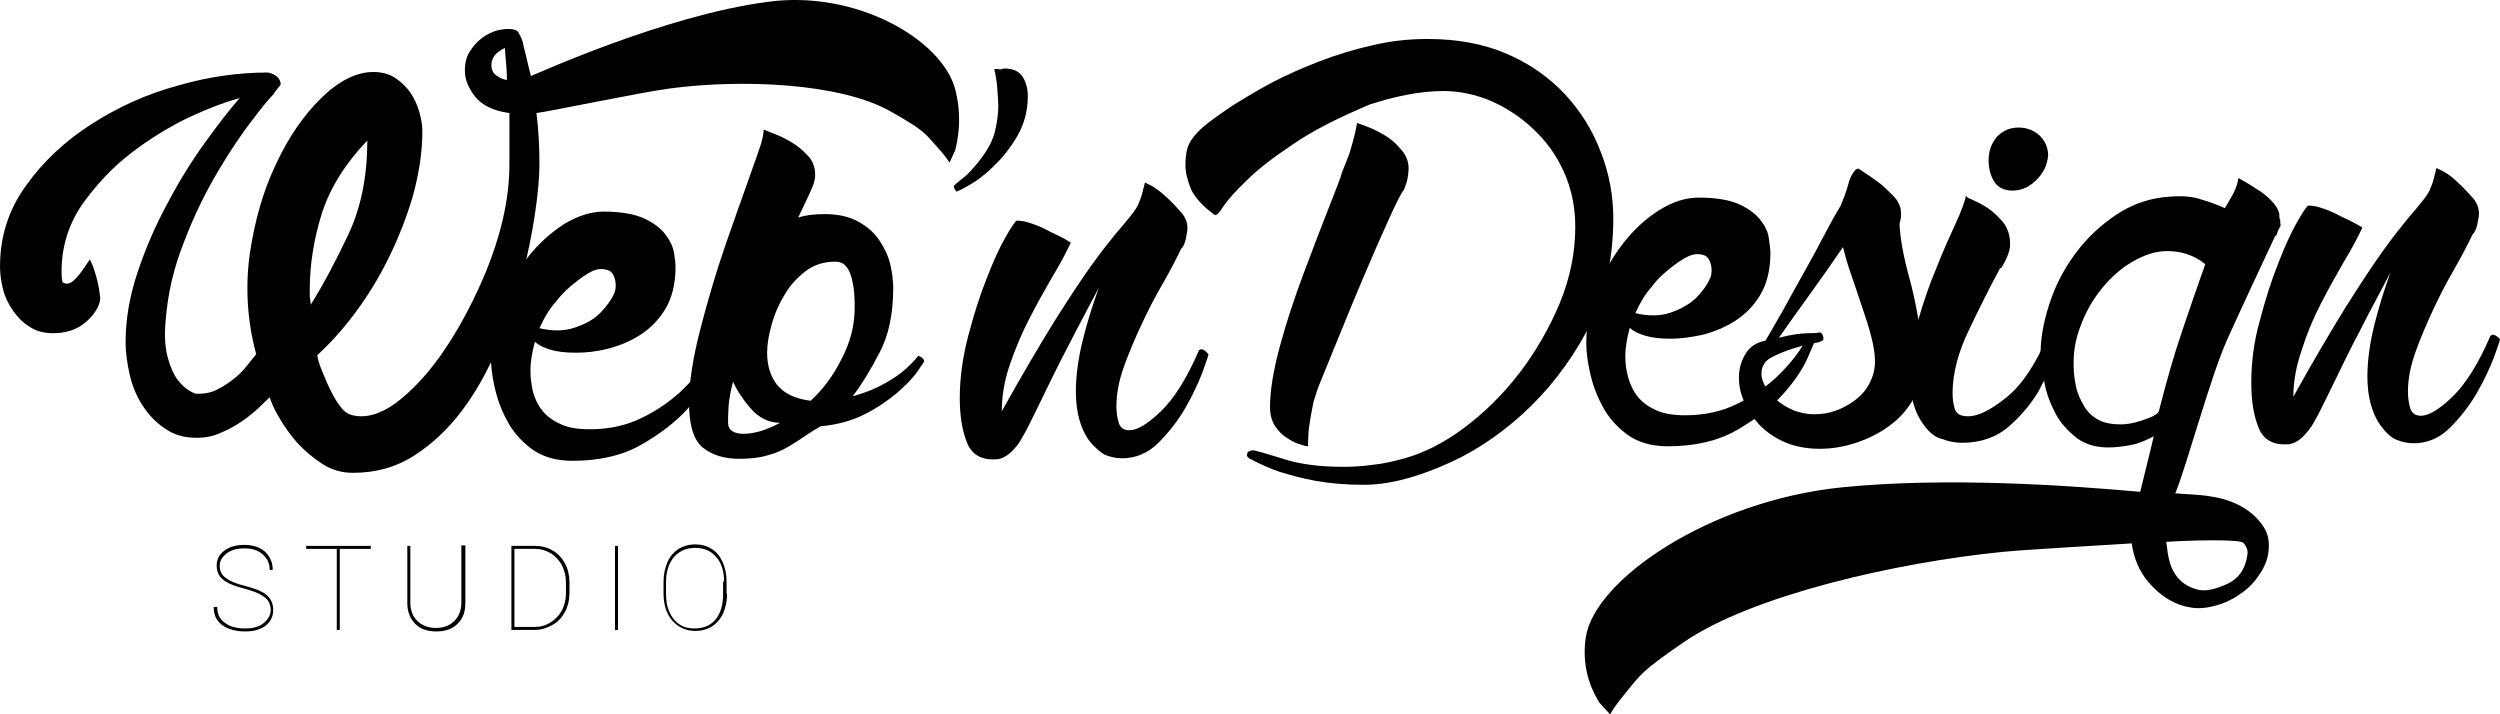 <?xml version="1.0" encoding="utf-8"?>
<!DOCTYPE svg PUBLIC "-//W3C//DTD SVG 1.1//EN" "http://www.w3.org/Graphics/SVG/1.1/DTD/svg11.dtd">
<svg version="1.1" id="wndlogo" xmlns="http://www.w3.org/2000/svg" xmlns:xlink="http://www.w3.org/1999/xlink" x="0px" y="0px"
	 width="469.988px" height="134.248px" viewBox="70.771 130.396 469.988 134.248"
	 enable-background="new 70.771 130.396 469.988 134.248" xml:space="preserve">
	<path d="M250.356,147.224c1.411,5.55,0.376,9.784,0,11.383l-1.035,2.258c-0.188,0.188,0.095-0.094-2.257-2.728
		c-2.54-2.822-2.54-3.199-8.655-6.679c-9.596-5.55-28.41-6.209-41.769-4.421c-5.645,0.752-22.577,4.327-25.023,4.609
		c0.377,2.917,0.564,6.115,0.564,9.596c0,2.446-0.282,5.644-0.847,9.407c-0.564,3.857-1.411,7.902-2.54,12.229
		c-1.129,4.327-2.634,8.561-4.515,12.982c-1.882,4.327-4.046,8.278-6.68,11.759c-2.634,3.48-5.645,6.303-9.031,8.466
		s-7.149,3.199-11.477,3.199c-2.069,0-4.045-0.564-5.738-1.693c-1.787-1.129-3.293-2.446-4.704-3.951
		c-1.316-1.505-2.445-3.104-3.387-4.704c-0.94-1.599-1.505-2.917-1.787-3.857c-0.658,0.658-1.411,1.317-2.258,2.164
		c-0.94,0.847-1.976,1.693-3.104,2.446c-1.129,0.753-2.445,1.505-3.856,2.07c-1.411,0.658-2.917,0.94-4.516,0.94
		c-2.352,0-4.327-0.564-6.021-1.787c-1.693-1.129-3.104-2.634-4.233-4.421c-1.129-1.788-1.882-3.669-2.352-5.739
		c-0.471-2.069-0.753-4.139-0.753-6.021c0-4.328,0.753-8.655,2.258-13.17c1.505-4.515,3.387-8.843,5.645-12.982
		c2.163-4.139,4.516-7.902,6.961-11.289c2.446-3.387,4.609-6.209,6.585-8.467c-2.445,0.659-5.55,1.788-9.407,3.575
		c-3.763,1.788-7.432,4.045-11.006,6.773c-3.575,2.728-6.586,6.021-9.22,9.689c-2.54,3.763-3.856,7.902-3.856,12.606
		c0,0.94,0.094,1.693,0.188,1.976c0.659,0.47,1.411,0.376,2.258-0.471c0.94-0.752,2.822-3.763,2.822-3.763
		c0.282,0,1.693,3.763,1.976,6.961c0.188,1.787-1.6,4.045-3.198,5.174c-1.506,1.129-3.387,1.693-5.645,1.693
		c-1.693,0-3.198-0.376-4.422-1.223c-1.223-0.752-2.258-1.787-3.104-3.01c-0.846-1.223-1.505-2.54-1.881-4.045
		s-0.564-2.917-0.564-4.233c0-5.644,1.6-10.724,4.892-15.24c3.198-4.516,7.338-8.373,12.323-11.571
		c4.986-3.199,10.349-5.645,16.275-7.244c5.832-1.693,11.477-2.446,16.933-2.446c1.505,0.376,2.258,1.129,2.352,2.164
		c-0.094,0.282-0.376,0.564-0.658,0.94c-0.282,0.376-0.564,0.659-0.658,0.941c-0.659,0.659-1.976,2.164-3.951,4.798
		c-1.976,2.54-4.233,5.833-6.491,9.689c-2.352,3.951-4.516,8.278-6.396,13.264c-1.976,4.892-3.104,9.878-3.481,14.864
		c-0.282,2.822-0.094,5.08,0.377,6.867c0.47,1.788,1.129,3.198,1.787,4.139c0.753,0.94,1.505,1.693,2.164,2.069
		c0.752,0.471,1.223,0.659,1.505,0.659h0.376c1.317,0,2.634-0.282,3.763-0.941c1.129-0.564,2.164-1.317,3.104-2.069
		c0.941-0.752,1.693-1.599,2.353-2.446c0.658-0.847,1.223-1.505,1.599-1.976c-1.693-6.209-2.069-12.512-1.223-18.814
		c0.94-6.303,2.54-11.947,4.985-17.027c2.353-5.08,5.269-9.219,8.562-12.417c3.292-3.199,6.585-4.798,9.689-4.798
		c1.599,0,3.01,0.376,4.139,1.129c1.129,0.752,2.069,1.693,2.822,2.728c0.753,1.129,1.317,2.352,1.693,3.669s0.564,2.54,0.564,3.668
		c0,3.951-0.658,7.997-1.787,12.136c-1.224,4.139-2.822,8.184-4.704,11.947c-1.881,3.763-4.045,7.244-6.396,10.348
		c-2.353,3.104-4.704,5.645-6.867,7.62c0.094,0.752,0.376,1.693,0.847,2.822c0.47,1.129,0.94,2.352,1.505,3.48
		s1.129,2.258,1.881,3.199c0.659,0.941,1.411,1.505,2.07,1.693c2.54,0.752,5.362,0,8.278-2.07c2.916-2.164,5.738-5.08,8.372-8.749
		c2.634-3.669,4.986-7.808,7.149-12.417c2.164-4.61,3.669-8.937,4.704-13.17c0.847-3.575,1.317-7.149,1.317-10.724
		c0-3.575,0-6.868,0-9.596c-2.917-0.376-5.08-1.411-6.397-3.01c-1.317-1.693-1.976-3.292-1.976-4.892c0-1.505,0.282-2.728,0.94-3.668
		c0.564-0.941,1.317-1.788,2.164-2.446c0.847-0.659,1.787-1.129,2.634-1.411c0.941-0.282,1.788-0.376,2.446-0.376
		c0.94,0,1.599,0.188,1.881,0.659c0.282,0.47,0.564,1.035,0.847,1.881c0,0.094,0.095,0.659,0.377,1.693
		c0.282,0.94,0.564,2.54,1.129,4.609c0.847-0.282,25.117-11.383,44.402-13.923C231.635,128.41,247.91,137.817,250.356,147.224z
		 M129.002,184.854c0,0.94,0,1.411,0,1.411c0-0.094,0.094,0.376,0.188,1.411c2.353-3.763,4.704-8.184,7.056-13.17
		s3.575-10.818,3.575-17.686c-4.14,4.328-6.962,8.843-8.561,13.735C129.754,175.446,129.002,180.149,129.002,184.854z
		 M163.151,142.615c0,0.846,0.282,1.505,0.94,1.975c0.658,0.471,1.317,0.753,1.976,0.847c0-1.317-0.094-2.54-0.188-3.575
		c-0.094-1.035-0.188-1.881-0.188-2.446C163.997,140.168,163.151,141.297,163.151,142.615z"/>
	<path d="M411.408,193.508c0.471,0.094,0.658,0.376,0.658,0.659c0,0.094-0.47,1.223-1.411,3.387c-0.94,2.164-2.445,4.421-4.609,6.867
		c-2.163,2.446-5.08,4.704-8.654,6.773c-3.575,2.069-7.902,3.104-13.076,3.104c-3.104,0-5.645-0.752-7.714-2.257
		c-1.976-1.505-3.575-3.292-4.609-5.362c-1.129-2.07-1.882-4.233-2.353-6.397c-0.47-2.164-0.658-3.951-0.658-5.362
		c0-3.48,0.658-6.773,1.976-10.065c1.316-3.293,3.01-6.209,4.985-8.749s4.328-4.704,6.773-6.209c2.54-1.599,4.986-2.352,7.432-2.352
		c3.293,0,5.927,0.47,7.714,1.317c1.788,0.847,3.104,1.881,3.951,3.01s1.411,2.258,1.506,3.481c0.188,1.129,0.282,1.976,0.282,2.54
		c0,3.198-0.659,5.833-1.882,7.902c-1.223,2.07-2.822,3.669-4.704,4.892c-1.881,1.223-3.95,2.07-6.114,2.634
		c-2.164,0.47-4.233,0.752-6.021,0.752c-1.976,0-3.575-0.188-4.798-0.564c-1.317-0.376-2.258-0.847-2.916-1.505
		c-0.564,2.069-0.847,3.857-0.847,5.362c0,1.411,0.188,2.728,0.564,4.045c0.376,1.317,0.94,2.54,1.787,3.575s1.976,1.881,3.48,2.54
		c1.411,0.659,3.293,0.941,5.456,0.941c3.669,0,6.962-0.753,9.784-2.164c2.916-1.411,5.268-3.104,7.243-4.892
		c1.976-1.881,3.387-3.575,4.422-5.08c0.94-1.505,1.505-2.446,1.505-2.634v-0.188h0.188l0.376-0.188c0.094,0,0.188,0,0.282,0.094
		C411.22,193.414,411.315,193.508,411.408,193.508z M381.305,184.289c-1.129,1.223-2.163,2.916-3.104,4.986
		c2.446,0.564,4.61,0.564,6.585-0.094c1.976-0.659,3.575-1.599,4.798-2.728c1.224-1.223,2.164-2.54,2.729-3.857
		c0.564-1.411,0.094-3.857-1.223-4.233c-1.317-0.376-2.54-0.47-5.833,2.069C383.845,181.561,382.434,182.689,381.305,184.289z"/>
	<path d="M205.483,196.236c0.471,0.094,0.659,0.376,0.659,0.658c0,0.094-0.471,1.223-1.411,3.387
		c-0.941,2.164-2.446,4.421-4.609,6.867c-2.164,2.446-5.08,4.704-8.655,6.773c-3.574,2.069-7.902,3.104-13.076,3.104
		c-3.104,0-5.645-0.753-7.714-2.258c-1.976-1.505-3.574-3.292-4.609-5.362c-1.129-2.069-1.882-4.233-2.352-6.397
		c-0.471-2.164-0.659-3.951-0.659-5.362c0-3.481,0.659-6.773,1.976-10.066c1.317-3.292,3.011-6.209,4.986-8.843
		c1.976-2.54,4.327-4.61,6.773-6.209c2.54-1.505,4.985-2.352,7.432-2.352c3.292,0,5.927,0.471,7.714,1.317s3.104,1.881,3.951,3.01
		s1.411,2.258,1.599,3.48c0.188,1.129,0.282,1.976,0.282,2.54c0,3.199-0.658,5.833-1.881,7.902c-1.224,2.069-2.822,3.668-4.704,4.892
		c-1.881,1.223-3.951,2.07-6.114,2.634c-2.164,0.564-4.233,0.752-6.021,0.752c-1.976,0-3.575-0.188-4.798-0.564
		c-1.224-0.376-2.258-0.847-2.917-1.505c-0.564,2.07-0.847,3.857-0.847,5.362c0,1.411,0.188,2.728,0.471,4.045
		c0.376,1.317,0.94,2.54,1.787,3.575c0.847,1.035,1.976,1.881,3.481,2.54c1.411,0.658,3.198,0.94,5.456,0.94
		c3.669,0,6.961-0.752,9.783-2.164c2.916-1.411,5.269-3.104,7.244-4.892c1.976-1.881,3.387-3.575,4.421-5.08
		c0.94-1.505,1.505-2.446,1.505-2.634v-0.188h0.188l0.376-0.188c0.095,0,0.188,0,0.282,0.094
		C205.295,196.236,205.389,196.236,205.483,196.236z M175.285,187.111c-1.129,1.223-2.163,2.917-3.104,4.986
		c2.446,0.564,4.61,0.564,6.586-0.094c1.975-0.659,3.574-1.505,4.797-2.728c1.224-1.223,2.164-2.54,2.729-3.857
		c0.564-1.411,0.094-3.857-1.223-4.233c-1.317-0.376-2.54-0.564-5.833,2.069C177.825,184.289,176.509,185.512,175.285,187.111z"/>
	<path d="M428.06,169.52c0.094,0.564,0.094,1.129,0.094,1.693c-0.094,0.564-0.188,0.94-0.282,1.223
		c0.094,2.729,0.753,6.209,1.882,10.348c1.128,4.139,1.975,8.843,2.539,14.111c0.188,2.917-0.188,5.362-1.316,7.62
		c-1.129,2.164-2.54,4.045-4.516,5.55c-1.882,1.505-4.045,2.634-6.491,3.48c-2.445,0.847-4.798,1.223-7.056,1.223
		c-2.634,0-4.892-0.471-6.772-1.317c-1.882-0.847-3.481-1.976-4.704-3.292c-1.223-1.317-2.164-2.729-2.822-4.328
		s-0.94-3.01-0.94-4.421c0-1.693,0.47-3.292,1.316-4.609c0.847-1.317,2.07-2.07,3.669-2.352c1.035-1.693,2.164-3.763,3.481-6.021
		c1.223-2.258,2.539-4.61,3.856-6.961c1.317-2.352,2.54-4.61,3.669-6.773s2.164-4.045,3.104-5.55c0.188-0.47,0.471-1.129,0.753-1.881
		c0.282-0.847,0.564-1.599,0.752-2.352c0.188-0.752,0.471-1.411,0.847-1.975s0.658-0.847,1.035-0.847
		c1.223,0.847,2.445,1.599,3.574,2.446c0.941,0.658,1.788,1.505,2.635,2.352C427.307,167.732,427.778,168.579,428.06,169.52z
		 M411.784,208.277c1.411,0,2.729-0.188,4.046-0.658c1.316-0.471,2.539-1.129,3.668-1.976s2.07-1.882,2.729-3.199
		c0.658-1.223,1.035-2.634,1.035-4.139c0-1.411-0.282-3.01-0.753-4.798c-0.471-1.881-1.129-3.763-1.787-5.738
		c-0.659-1.976-1.317-3.951-1.976-5.833s-1.129-3.575-1.505-5.08c-1.976,2.917-4.046,5.833-6.209,8.843
		c-2.164,3.01-4.14,5.738-5.833,8.184c2.258-0.564,4.14-0.847,5.645-0.847c1.411,0,2.069-0.094,1.976-0.188
		c0.094,0,0.188,0.094,0.376,0.188c0.188,0.188,0.377,0.564,0.377,1.035c0,0.376-0.564,0.659-1.788,0.847
		c-1.223,0.188-2.54,0.564-4.045,1.035c-1.505,0.47-2.822,1.035-4.045,1.693c-1.223,0.658-1.787,1.693-1.787,3.104
		c0,0.659,0.282,1.505,0.752,2.352c0.564,0.847,1.224,1.693,2.07,2.446s1.881,1.411,3.198,1.976
		C409.151,207.995,410.468,208.277,411.784,208.277z"/>
	<path d="M432.481,210.347c-1.693-2.164-2.634-5.268-2.634-9.125c0-3.481,0.47-6.961,1.505-10.536s2.164-6.868,3.48-9.972
		c1.224-3.104,2.446-5.832,3.575-8.278c1.129-2.446,1.787-4.233,1.976-5.362c-0.094,0.188,0.282,0.564,1.129,0.847
		c0.847,0.376,1.787,0.847,2.822,1.505c1.034,0.659,1.976,1.599,2.916,2.634c0.94,1.129,1.411,2.54,1.411,4.233
		c0,1.223-0.564,2.728-1.693,4.516h-0.188c-1.976,3.669-3.951,7.62-5.926,11.759c-1.976,4.139-3.011,8.09-3.011,11.759
		c0,1.223,0.188,2.258,0.471,3.104c0.376,0.847,1.129,1.223,2.445,1.223c1.976,0,4.327-1.223,7.244-3.575
		c2.916-2.352,5.456-6.209,7.714-11.477l0.376-0.188c0.471,0,0.847,0.188,1.223,0.47l0.377,0.376c0-0.094-0.282,0.847-0.753,2.822
		c-0.564,1.976-1.505,4.233-2.822,6.679c-1.411,2.446-3.292,4.704-5.645,6.773c-2.352,2.07-5.361,3.104-8.843,3.104
		c-1.129,0-2.352-0.188-3.574-0.659C434.645,212.699,433.516,211.758,432.481,210.347z M455.246,161.899
		c-0.564,1.223-1.411,2.258-2.54,3.104s-2.352,1.223-3.574,1.223c-1.6,0-2.729-0.564-3.481-1.693
		c-0.658-1.129-1.034-2.446-1.034-3.951c0-1.881,0.564-3.292,1.599-4.516c1.129-1.129,2.446-1.693,4.046-1.693
		c1.599,0,2.916,0.564,3.95,1.505c1.035,1.035,1.6,2.258,1.6,3.763C455.717,160.488,455.529,161.241,455.246,161.899z"/>
	<path d="M518.276,210.347c-1.6-2.258-2.446-5.362-2.446-9.125c0-3.104,0.471-6.397,1.317-9.784s1.881-6.679,3.01-9.784
		c-1.034,1.976-2.163,4.045-3.387,6.397c-1.223,2.258-2.352,4.609-3.574,6.867c-1.129,2.258-2.258,4.516-3.293,6.679
		c-1.034,2.164-1.976,4.045-2.728,5.55c-0.659,1.411-1.317,2.446-1.788,3.293c-0.564,0.847-1.129,1.505-1.881,2.257
		c-0.753,0.659-1.6,1.129-2.54,1.223c-2.729,0.188-4.609-0.752-5.551-3.01c-0.94-2.258-1.411-5.08-1.411-8.561
		c0-3.763,0.471-7.714,1.6-11.665c1.035-3.951,2.164-7.526,3.48-10.819c1.224-3.198,2.446-5.832,3.575-7.808s1.882-3.011,2.069-3.011
		c0.847,0,1.787,0.188,2.822,0.564c1.129,0.376,2.164,0.847,3.387,1.505c1.223,0.564,2.634,1.223,3.951,2.07
		c-0.94,1.976-2.069,4.139-3.575,6.585c-1.411,2.446-2.822,4.986-4.233,7.714c-1.41,2.728-2.634,5.645-3.574,8.655
		c-1.035,3.01-1.6,5.927-1.6,8.843c3.764-6.773,7.056-12.324,9.784-16.745c2.728-4.327,5.08-7.902,6.961-10.536
		c1.882-2.634,3.48-4.609,4.609-6.021c1.224-1.411,2.164-2.54,2.917-3.481c0.752-0.94,1.316-1.787,1.599-2.634
		c0.377-0.847,0.659-1.976,1.035-3.575c0.094,0,0.564,0.282,1.505,0.752c0.847,0.471,1.787,1.223,2.634,2.07
		c0.941,0.847,1.788,1.787,2.635,2.728c0.847,0.94,1.223,1.976,1.223,3.01c0,0.376-0.094,0.941-0.282,1.881
		c-0.188,0.941-0.471,1.6-0.94,2.07c-0.941,1.976-2.07,4.139-3.481,6.585s-2.728,4.986-3.951,7.62
		c-1.223,2.634-2.352,5.268-3.292,7.902c-0.94,2.634-1.411,5.08-1.411,7.432c0,1.223,0.188,2.352,0.471,3.199s0.94,1.317,1.975,1.317
		c1.506,0,3.481-1.223,5.927-3.575c2.446-2.352,4.893-6.209,7.149-11.477l0.377-0.188c0.376,0,0.658,0.188,1.034,0.47l0.377,0.376
		c0,0.188-0.377,1.317-1.129,3.387c-0.753,1.976-1.788,4.233-3.198,6.679c-1.411,2.446-3.104,4.609-5.08,6.585
		s-4.328,2.917-6.773,2.917c-1.035,0-2.164-0.188-3.293-0.659C520.345,212.699,519.31,211.758,518.276,210.347z"/>
	<path d="M275.473,213.169c-1.599-2.258-2.445-5.362-2.445-9.125c0-3.104,0.47-6.396,1.316-9.783s1.882-6.679,3.011-9.784
		c-1.035,1.976-2.164,4.045-3.387,6.397c-1.223,2.258-2.352,4.609-3.574,6.867c-1.129,2.258-2.258,4.516-3.293,6.679
		s-1.976,4.045-2.729,5.55c-0.658,1.411-1.316,2.446-1.787,3.292c-0.47,0.847-1.129,1.505-1.881,2.258
		c-0.753,0.659-1.6,1.129-2.54,1.223c-2.729,0.188-4.61-0.753-5.551-3.01c-0.94-2.258-1.411-5.08-1.411-8.561
		c0-3.763,0.564-7.714,1.6-11.665c1.034-3.951,2.163-7.525,3.48-10.818c1.223-3.198,2.446-5.833,3.575-7.808
		c1.129-1.976,1.881-3.011,2.069-3.011c0.847,0,1.787,0.188,2.822,0.564c1.129,0.376,2.258,0.847,3.387,1.505
		c1.223,0.564,2.634,1.223,3.951,2.07c-0.941,1.975-2.07,4.139-3.575,6.585c-1.411,2.446-2.822,4.986-4.233,7.714
		s-2.634,5.645-3.669,8.655c-1.034,3.01-1.505,5.926-1.505,8.749c3.763-6.773,7.056-12.323,9.783-16.745
		c2.729-4.328,5.08-7.902,6.962-10.537c1.881-2.634,3.48-4.609,4.609-6.021c1.223-1.411,2.164-2.54,2.916-3.48
		c0.753-0.941,1.317-1.788,1.6-2.634c0.376-0.847,0.658-1.976,1.035-3.575c0.094,0,0.564,0.282,1.505,0.752
		c0.847,0.564,1.787,1.223,2.634,2.07c0.94,0.847,1.787,1.787,2.634,2.728s1.224,1.976,1.224,3.01c0,0.376-0.095,0.941-0.282,1.882
		c-0.188,0.94-0.471,1.599-0.941,2.069c-0.94,1.976-2.069,4.139-3.48,6.585c-1.411,2.446-2.729,4.986-3.951,7.62
		c-1.223,2.634-2.352,5.268-3.292,7.902c-0.941,2.634-1.411,5.08-1.411,7.432c0,1.223,0.188,2.352,0.47,3.198
		s0.941,1.317,1.976,1.317c1.506,0,3.48-1.223,5.927-3.575c2.446-2.352,4.892-6.208,7.149-11.477l0.377-0.188
		c0.376,0,0.658,0.188,1.034,0.564l0.376,0.376c0,0.188-0.376,1.317-1.129,3.387c-0.752,1.976-1.787,4.233-3.198,6.679
		c-1.411,2.446-3.104,4.609-5.08,6.585s-4.327,2.916-6.772,2.916c-1.035,0-2.164-0.188-3.293-0.658
		C277.637,215.427,276.508,214.486,275.473,213.169z"/>
	<path d="M244.147,197.647c0.188,0.188,0.377,0.47,0.377,0.658c0,0.094-0.471,0.753-1.317,1.976c-0.847,1.223-2.164,2.54-3.763,3.951
		c-1.693,1.411-3.669,2.822-6.115,4.045c-2.445,1.223-5.174,1.976-8.278,2.258c-1.034,0.564-2.069,1.223-3.01,1.881
		c-0.941,0.659-1.976,1.317-3.104,1.976c-1.129,0.659-2.353,1.223-3.857,1.599c-1.505,0.471-3.292,0.659-5.362,0.659
		c-2.728,0-4.985-0.659-6.773-2.07c-1.787-1.411-2.634-4.233-2.634-8.466c0-3.951,0.753-8.561,2.164-14.017
		c1.411-5.456,3.01-10.818,4.798-15.992c1.787-5.174,6.303-17.686,6.585-18.721c0.282-1.035,0.471-1.881,0.471-2.634
		c0.188,0.094,0.846,0.376,1.881,0.752c1.035,0.376,2.164,0.941,3.293,1.599c1.129,0.659,2.163,1.505,3.104,2.54
		c0.94,0.941,1.411,2.164,1.411,3.575c0,1.599-0.564,2.54-3.199,8.09c1.411-0.47,3.011-0.658,4.986-0.658
		c2.54,0,4.609,0.47,6.303,1.411c1.693,0.94,3.011,2.069,3.951,3.48s1.693,2.917,2.069,4.516s0.564,3.104,0.564,4.516
		c0,4.797-0.847,8.937-2.634,12.229c-1.693,3.292-3.387,6.021-4.986,8.09c2.446-0.658,4.422-1.505,5.927-2.352
		s2.822-1.693,3.763-2.54c0.941-0.847,1.882-1.693,2.635-2.728L244.147,197.647z M207.647,210.065
		c0.094,1.223,1.129,1.881,2.916,1.881c1.976,0,4.233-0.659,6.867-2.069c-2.163,0-4.045-0.941-5.644-2.822
		c-1.6-1.882-2.635-3.575-3.199-4.892c-0.47,1.693-0.752,3.292-0.847,4.61C207.647,207.995,207.647,209.124,207.647,210.065z
		 M223.169,205.737c2.163-1.976,4.139-4.515,5.738-7.714c1.693-3.198,2.54-6.397,2.54-9.784c0-1.975-0.095-3.48-0.377-4.704
		c-0.188-1.129-0.564-1.976-0.847-2.54c-0.376-0.564-0.752-0.94-1.129-1.129c-0.376-0.188-0.847-0.282-1.316-0.282
		c-2.069,0-3.951,0.564-5.551,1.788c-1.599,1.223-2.916,2.634-3.951,4.421c-1.034,1.693-1.881,3.575-2.445,5.645
		c-0.564,1.976-0.847,3.763-0.847,5.268c0,2.258,0.564,4.327,1.787,5.926C218.089,204.326,220.158,205.361,223.169,205.737z"/>
	<path d="M299.18,170.836c-2.258-1.599-3.763-3.292-4.516-4.892c-0.658-1.693-1.035-3.104-1.035-4.421
		c0-1.129,0.095-2.164,0.282-2.917c0.188-0.847,0.564-1.599,1.224-2.446c0.658-0.847,1.505-1.693,2.728-2.634
		c1.223-0.94,2.916-2.164,5.08-3.575c1.976-1.223,4.327-2.634,6.961-4.045c2.729-1.411,5.645-2.729,8.843-3.951
		c3.199-1.223,6.491-2.258,9.878-3.01c3.48-0.847,6.961-1.223,10.536-1.223c5.645,0,10.63,0.941,14.958,2.822
		c4.327,1.881,7.901,4.421,10.912,7.62c2.916,3.198,5.174,6.773,6.679,10.818c1.6,4.045,2.353,8.278,2.353,12.512
		c0,7.902-1.693,14.958-4.986,21.166c-3.292,6.115-7.432,11.383-12.229,15.71c-4.798,4.327-9.972,7.62-15.334,9.784
		c-5.362,2.258-10.159,3.387-14.299,3.387c-3.48,0-6.491-0.282-9.125-0.753c-2.634-0.47-4.892-1.129-6.773-1.693
		c-1.881-0.658-3.574-1.411-5.362-2.352c-0.094,0-0.188-0.094-0.376-0.188c-0.188-0.188-0.376-0.376-0.376-0.47
		c0-0.47,0.094-0.752,0.376-0.847c0.188-0.094,0.471-0.188,0.658-0.188c0.564,0,2.353,0.564,5.456,1.505
		c3.011,1.035,6.868,1.6,11.478,1.6c1.787,0,3.763-0.094,5.645-0.376c1.976-0.188,3.951-0.659,6.021-1.223
		c3.669-1.035,7.432-2.916,11.194-5.738s7.244-6.209,10.349-10.254c3.104-4.045,5.644-8.467,7.619-13.17
		c1.976-4.798,2.917-9.596,2.917-14.394c0-3.763-0.753-7.244-2.164-10.348c-1.411-3.104-3.293-5.739-5.738-7.997
		c-2.352-2.258-4.986-3.951-7.902-5.268c-2.916-1.223-5.927-1.881-9.031-1.881c-2.258,0-4.703,0.282-7.055,0.752
		c-2.446,0.471-4.704,1.129-6.773,1.788c-6.021,2.54-10.818,4.986-14.487,7.526c-3.669,2.446-6.585,4.704-8.655,6.773
		c-2.069,1.976-3.48,3.575-4.327,4.798C300.12,170.272,299.556,170.836,299.18,170.836z M316.677,214.298
		c-0.188,0-0.753-0.094-1.505-0.376c-0.753-0.188-1.506-0.564-2.353-1.129c-0.847-0.47-1.599-1.223-2.257-2.164
		c-0.659-0.941-1.035-2.164-1.035-3.763c0-3.104,0.658-6.961,1.882-11.477c1.223-4.516,2.728-9.031,4.421-13.547
		c1.693-4.515,3.198-8.466,4.609-12.041s2.353-5.927,2.635-7.056c0.47-1.129,0.94-2.352,1.41-3.575
		c0.659-2.164,1.129-4.045,1.411-5.645c0.377,0.094,1.035,0.376,2.07,0.753c1.034,0.376,2.069,0.94,3.198,1.599
		c1.129,0.658,2.069,1.505,3.011,2.634c0.94,1.035,1.411,2.258,1.411,3.575c0,0.564-0.095,1.223-0.188,1.787
		c-0.095,0.659-0.376,1.317-0.659,2.164c-0.563,0.659-1.505,2.54-2.821,5.457c-1.317,2.916-2.822,6.303-4.422,10.065
		c-1.6,3.763-3.198,7.62-4.798,11.571c-1.599,3.951-2.916,7.149-3.951,9.689c-0.376,0.94-0.658,1.976-1.034,3.104
		c-0.188,1.035-0.471,2.258-0.659,3.575C316.771,210.912,316.677,212.511,316.677,214.298z"/>
	<path d="M258.54,143.461c0.188,0,0.471,0,0.564-0.094c0.188-0.094,0.376-0.094,0.564-0.094c1.6,0,2.728,0.564,3.387,1.599
		c0.658,1.129,0.94,2.258,0.94,3.575c0,2.728-0.658,5.268-1.976,7.525c-1.316,2.258-2.822,4.14-4.421,5.645
		c-1.6,1.599-3.104,2.728-4.61,3.575c-1.411,0.847-2.258,1.223-2.54,1.223c0.188,0.094,0.188,0.094,0-0.188
		c-0.188-0.188-0.376-0.564-0.376-0.847c0.095-0.188,0.658-0.659,1.6-1.411c0.94-0.659,2.069-1.881,3.387-3.575
		c1.505-1.976,2.445-3.763,2.822-5.55c0.376-1.693,0.564-3.199,0.564-4.516c0-0.941-0.095-1.976-0.188-3.292
		c-0.094-1.223-0.282-2.446-0.564-3.669h0.847V143.461z"/>
	<path d="M499.555,172.718c-0.094-0.094-0.094-0.282-0.094-0.564c0-0.188,0-0.47-0.095-0.564c-0.094-0.188-0.094-0.376-0.094-0.564
		v-0.376c-0.188-0.941-0.753-1.788-1.6-2.634s-1.693-1.505-2.634-2.069c-1.035-0.659-2.164-1.411-3.48-2.07
		c-0.095,1.035-0.471,1.976-0.941,2.917c-0.564,0.94-1.034,1.881-1.599,2.728c-1.224-0.564-2.729-1.129-4.327-1.6
		c-1.6-0.564-3.575-0.752-5.833-0.564c-3.669,0.188-7.056,1.317-10.065,3.293c-3.011,1.976-5.645,4.421-7.809,7.337
		c-2.163,2.917-3.856,6.115-4.985,9.689c-1.129,3.481-1.693,6.773-1.6,9.878c0.094,1.411,0.376,3.01,0.753,4.986
		c0.376,1.976,1.129,3.857,2.069,5.645c0.94,1.787,2.352,3.292,4.045,4.609c1.693,1.223,3.951,1.881,6.773,1.693
		c1.693-0.094,3.198-0.376,4.327-0.659c1.129-0.376,2.258-0.847,3.293-1.411c-0.094,0.564-2.54,10.442-2.54,10.442
		c-13.547-1.223-36.5-2.822-56.067-0.847c-24.93,2.54-46.566,17.403-48.166,28.222c-0.94,6.397,1.6,10.63,2.54,12.229l1.976,2.164
		c0.282,0.094-0.188-0.094,2.729-3.669c3.104-3.763,3.011-4.233,11.101-9.783c12.794-8.843,40.075-15.052,60.019-17.027
		c4.892-0.47,15.521-1.035,24.271-1.599c0.377,2.728,1.411,5.268,3.198,7.337c2.258,2.634,4.893,4.233,7.809,4.704
		c1.6,0.282,3.198,0.094,4.892-0.376s3.198-1.223,4.516-2.164c1.411-0.941,2.54-2.07,3.48-3.481c0.94-1.317,1.6-2.822,1.787-4.233
		c0.282-1.976,0-3.575-0.94-4.986s-3.574-4.704-9.972-5.644c-2.258-0.376-4.421-0.376-6.585-0.564
		c2.164-5.174,6.679-22.201,9.878-29.163c3.198-7.056,6.209-13.453,8.937-19.285h0.188c0.188-0.658,0.376-1.129,0.564-1.411
		c0.094-0.188,0.188-0.376,0.188-0.47C499.649,172.812,499.555,172.718,499.555,172.718z M492.499,232.454
		c0.658,0.659,0.94,1.505,0.753,2.352c-0.377,2.634-1.693,4.421-3.764,5.362c-2.069,0.941-3.856,1.411-5.361,1.129
		c-5.927-1.411-5.739-7.055-6.115-9.031C482.057,231.984,491.841,231.702,492.499,232.454z M481.023,192.567
		c-1.6,4.704-3.011,9.689-4.327,14.863c0,0.564-0.753,1.129-2.353,1.693c-1.505,0.564-2.916,0.941-4.233,1.035
		c-1.976,0.094-3.574-0.188-4.703-0.753c-1.223-0.658-2.164-1.505-2.822-2.634s-1.223-2.258-1.505-3.575
		c-0.282-1.317-0.471-2.634-0.471-3.857c-0.094-2.54,0.282-5.08,1.317-7.714c0.94-2.54,2.258-4.892,3.951-6.961
		c1.692-2.069,3.574-3.763,5.644-4.986c2.07-1.223,4.14-1.976,6.209-2.069c2.916-0.094,5.362,0.658,7.62,2.446
		C484.032,183.725,482.621,187.864,481.023,192.567z"/>
	<path d="M121.664,245.06c0-0.659-0.188-1.223-0.471-1.693s-0.847-0.847-1.505-1.223c-0.658-0.376-1.693-0.752-3.104-1.129
		c-1.411-0.376-2.446-0.752-3.104-1.129c-0.658-0.376-1.223-0.847-1.505-1.317s-0.471-1.129-0.471-1.881
		c0-1.129,0.471-2.069,1.505-2.822c1.035-0.752,2.258-1.035,3.764-1.035c1.034,0,1.976,0.188,2.728,0.564
		c0.847,0.376,1.411,0.941,1.882,1.693c0.47,0.752,0.658,1.505,0.658,2.446h-0.564c0-1.223-0.471-2.164-1.317-2.916
		c-0.846-0.753-1.975-1.129-3.386-1.129s-2.54,0.282-3.387,0.94c-0.847,0.659-1.317,1.411-1.317,2.352
		c0,0.94,0.376,1.693,1.129,2.257c0.753,0.564,1.976,1.129,3.669,1.505c1.693,0.47,3.01,0.941,3.763,1.505
		c1.035,0.752,1.505,1.787,1.505,3.01c0,0.752-0.188,1.505-0.658,2.164c-0.471,0.659-1.129,1.129-1.881,1.411
		c-0.847,0.376-1.788,0.47-2.822,0.47c-1.129,0-2.164-0.188-3.104-0.564c-0.941-0.376-1.6-0.94-2.07-1.599
		c-0.47-0.659-0.658-1.505-0.658-2.446h0.658c0,1.317,0.471,2.352,1.506,3.01c0.94,0.752,2.258,1.035,3.763,1.035
		c1.411,0,2.54-0.282,3.387-0.94C121.194,246.847,121.664,246.001,121.664,245.06z"/>
	<path d="M140.385,233.583h-5.739v15.24h-0.564v-15.24h-5.738v-0.564h12.136v0.564H140.385z"/>
	<path d="M158.258,233.019v10.725c0,1.693-0.47,3.01-1.505,3.951c-0.94,0.941-2.258,1.411-3.951,1.411s-3.01-0.47-3.951-1.411
		c-0.94-0.94-1.505-2.257-1.505-3.857v-10.818h0.564v10.63c0,1.505,0.471,2.634,1.317,3.48s2.069,1.317,3.48,1.317
		c1.505,0,2.634-0.471,3.48-1.317c0.847-0.846,1.317-1.975,1.317-3.48v-10.724h0.752V233.019z"/>
	<path d="M166.913,248.823v-15.804h4.421c1.224,0,2.353,0.282,3.293,0.847c1.035,0.564,1.787,1.411,2.352,2.446
		c0.564,1.035,0.847,2.258,0.847,3.481v2.069c0,1.317-0.282,2.54-0.847,3.575c-0.564,1.035-1.316,1.881-2.352,2.446
		s-2.069,0.94-3.293,0.94H166.913z M167.478,233.583v14.675h3.763c1.129,0,2.164-0.282,3.011-0.847
		c0.94-0.564,1.599-1.317,2.163-2.257c0.471-0.941,0.753-2.07,0.753-3.199v-2.07c0-1.223-0.282-2.257-0.753-3.198
		c-0.47-0.941-1.223-1.693-2.069-2.258c-0.94-0.564-1.882-0.847-3.011-0.847H167.478L167.478,233.583z"/>
	<path d="M186.95,248.823h-0.564v-15.804h0.564V248.823z"/>
	<path d="M207.458,242.05c0,1.411-0.282,2.54-0.752,3.668c-0.471,1.035-1.224,1.882-2.07,2.446c-0.94,0.564-1.976,0.846-3.104,0.846
		c-1.788,0-3.199-0.658-4.328-1.881c-1.129-1.317-1.693-3.01-1.693-5.174v-2.258c0-1.411,0.282-2.54,0.753-3.669
		c0.471-1.035,1.223-1.881,2.069-2.446c0.941-0.564,1.976-0.847,3.104-0.847c1.223,0,2.258,0.282,3.104,0.847
		c0.94,0.564,1.6,1.411,2.069,2.446c0.471,1.035,0.753,2.258,0.753,3.669v2.352H207.458z M206.894,239.698
		c0-1.881-0.47-3.48-1.505-4.609c-0.94-1.129-2.258-1.693-3.951-1.693c-1.599,0-2.916,0.564-3.951,1.693
		c-0.94,1.129-1.505,2.728-1.505,4.704v2.352c0,1.223,0.188,2.352,0.658,3.387c0.471,0.941,1.035,1.693,1.882,2.258
		s1.787,0.752,2.822,0.752c1.693,0,3.01-0.564,3.951-1.693c0.94-1.129,1.411-2.729,1.411-4.704v-2.446H206.894z"/>
</svg>
